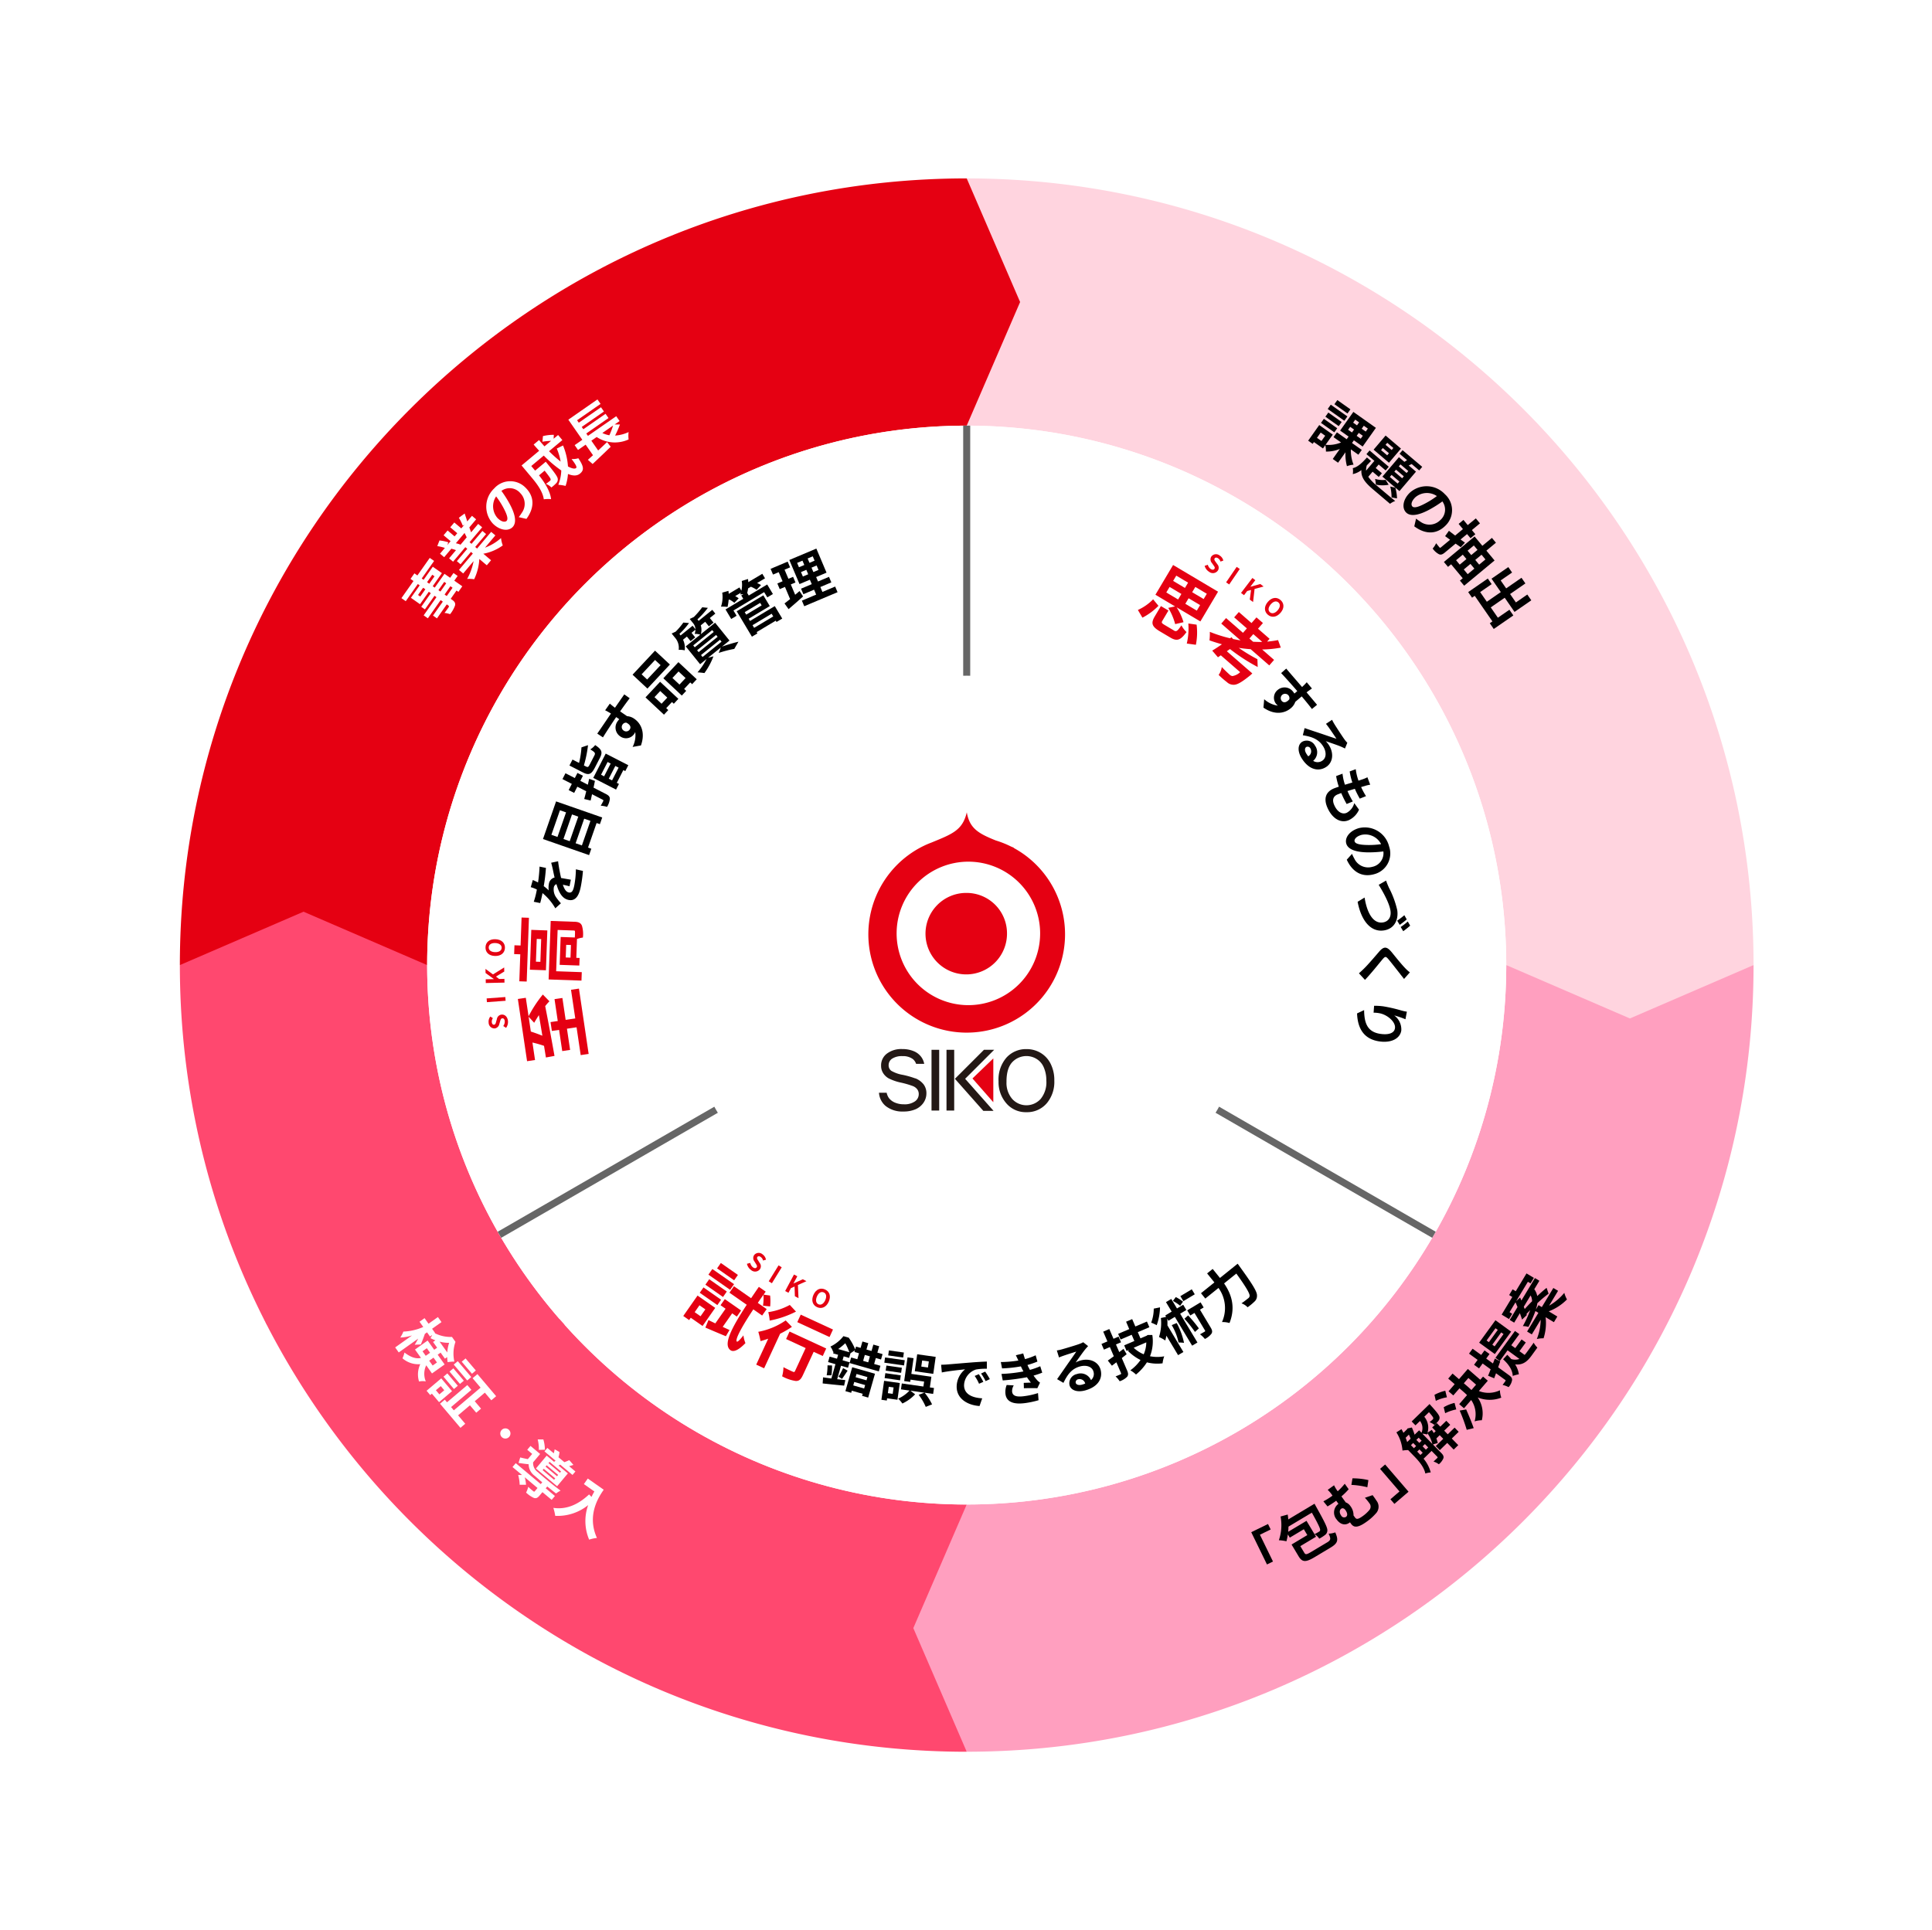 <svg xmlns="http://www.w3.org/2000/svg" xmlns:xlink="http://www.w3.org/1999/xlink" width="550.4" height="550" viewBox="0 0 550.4 550">
  <defs>
    <filter id="楕円形_41" x="21.237" y="20.837" width="508.326" height="508.326" filterUnits="userSpaceOnUse">
      <feOffset input="SourceAlpha"/>
      <feGaussianBlur stdDeviation="10" result="blur"/>
      <feFlood flood-opacity="0.051"/>
      <feComposite operator="in" in2="blur"/>
      <feComposite in="SourceGraphic"/>
    </filter>
    <clipPath id="clip-path">
      <rect id="長方形_1460" data-name="長方形 1460" width="291.412" height="152.111" fill="none"/>
    </clipPath>
    <filter id="パス_843" x="9.927" y="218.479" width="306.783" height="321.993" filterUnits="userSpaceOnUse">
      <feOffset input="SourceAlpha"/>
      <feGaussianBlur stdDeviation="13.77" result="blur-2"/>
      <feFlood flood-opacity="0.302"/>
      <feComposite operator="in" in2="blur-2"/>
      <feComposite in="SourceGraphic"/>
    </filter>
    <filter id="パス_844" x="218.879" y="233.69" width="321.994" height="306.782" filterUnits="userSpaceOnUse">
      <feOffset input="SourceAlpha"/>
      <feGaussianBlur stdDeviation="13.77" result="blur-3"/>
      <feFlood flood-opacity="0.302"/>
      <feComposite operator="in" in2="blur-3"/>
      <feComposite in="SourceGraphic"/>
    </filter>
    <filter id="パス_845" x="234.09" y="9.527" width="306.783" height="321.994" filterUnits="userSpaceOnUse">
      <feOffset input="SourceAlpha"/>
      <feGaussianBlur stdDeviation="13.77" result="blur-4"/>
      <feFlood flood-opacity="0.302"/>
      <feComposite operator="in" in2="blur-4"/>
      <feComposite in="SourceGraphic"/>
    </filter>
    <filter id="パス_846" x="9.927" y="9.527" width="321.994" height="306.783" filterUnits="userSpaceOnUse">
      <feOffset input="SourceAlpha"/>
      <feGaussianBlur stdDeviation="13.77" result="blur-5"/>
      <feFlood flood-opacity="0.302"/>
      <feComposite operator="in" in2="blur-5"/>
      <feComposite in="SourceGraphic"/>
    </filter>
    <clipPath id="clip-path-2">
      <rect id="長方形_1461" data-name="長方形 1461" width="183.333" height="152.111" fill="none"/>
    </clipPath>
    <filter id="パス_847" x="9.927" y="218.479" width="306.783" height="321.993" filterUnits="userSpaceOnUse">
      <feOffset input="SourceAlpha"/>
      <feGaussianBlur stdDeviation="13.77" result="blur-6"/>
      <feFlood flood-opacity="0.302"/>
      <feComposite operator="in" in2="blur-6"/>
      <feComposite in="SourceGraphic"/>
    </filter>
    <filter id="楕円形_42" x="76.688" y="76.288" width="397.423" height="397.424" filterUnits="userSpaceOnUse">
      <feOffset input="SourceAlpha"/>
      <feGaussianBlur stdDeviation="15" result="blur-7"/>
      <feFlood flood-opacity="0.302"/>
      <feComposite operator="in" in2="blur-7"/>
      <feComposite in="SourceGraphic"/>
    </filter>
    <filter id="楕円形_43" x="156.16" y="155.76" width="238.48" height="238.48" filterUnits="userSpaceOnUse">
      <feOffset input="SourceAlpha"/>
      <feGaussianBlur stdDeviation="12.26" result="blur-8"/>
      <feFlood flood-opacity="0.302"/>
      <feComposite operator="in" in2="blur-8"/>
      <feComposite in="SourceGraphic"/>
    </filter>
  </defs>
  <g id="diagram" transform="translate(0.5)">
    <g id="a" transform="translate(50.737 50.837)">
      <g transform="matrix(1, 0, 0, 1, -51.24, -50.84)" filter="url(#楕円形_41)">
        <circle id="楕円形_41-2" data-name="楕円形 41" cx="224.163" cy="224.163" r="224.163" transform="translate(51.24 50.84)" fill="#fff"/>
      </g>
      <path id="パス_838" data-name="パス 838" d="M181.564,469.5H93.5l.8,1.6h87.264Z" transform="translate(-69.483 -144.464)" fill="#ff486f"/>
    </g>
    <g id="d" transform="translate(-0.5 50.837)">
      <path id="パス_839" data-name="パス 839" d="M343.5,497.212A153.71,153.71,0,0,0,497.212,343.5H343.5Z" transform="translate(-68.1 -119.337)" fill="none"/>
      <path id="パス_840" data-name="パス 840" d="M497.212,305.212A153.71,153.71,0,0,0,343.5,151.5V305.212Z" transform="translate(-68.1 -81.049)" fill="none"/>
      <path id="パス_841" data-name="パス 841" d="M151.5,343.5A153.71,153.71,0,0,0,305.212,497.212V343.5Z" transform="translate(-29.812 -119.337)" fill="none"/>
      <path id="パス_842" data-name="パス 842" d="M151.5,305.212H305.212V151.5A153.71,153.71,0,0,0,151.5,305.212Z" transform="translate(-29.812 -81.049)" fill="none"/>
      <g id="グループ_538" data-name="グループ 538" transform="translate(21.616 325.837)" clip-path="url(#clip-path)">
        <g transform="matrix(1, 0, 0, 1, -21.62, -376.67)" filter="url(#パス_843)">
          <path id="パス_843-2" data-name="パス 843" d="M133.951,339.711h0l-17.613-7.606L98.726,324.5l-17.613,7.606L63.5,339.711c0,123.8,100.361,224.163,224.163,224.163V493.423A153.71,153.71,0,0,1,133.951,339.711Z" transform="translate(-12.26 -64.71)" fill="#ff486f"/>
        </g>
      </g>
      <g transform="matrix(1, 0, 0, 1, 0, -50.84)" filter="url(#パス_844)">
        <path id="パス_844-2" data-name="パス 844" d="M563.874,343.5H493.423A153.71,153.71,0,0,1,339.711,497.212h0l-7.606,17.613L324.5,532.438l7.606,17.613,7.606,17.613h0C463.513,567.663,563.874,467.3,563.874,343.5Z" transform="translate(-64.31 -68.5)" fill="#ff9fbf"/>
      </g>
      <g transform="matrix(1, 0, 0, 1, 0, -50.84)" filter="url(#パス_845)">
        <path id="パス_845-2" data-name="パス 845" d="M567.663,287.663h0C567.663,163.861,467.3,63.5,343.5,63.5v70.451A153.71,153.71,0,0,1,497.212,287.663h0l17.613,7.606,17.613,7.606,17.613-7.606,17.613-7.606Z" transform="translate(-68.1 -12.66)" fill="#ffd4df"/>
      </g>
      <g transform="matrix(1, 0, 0, 1, 0, -50.84)" filter="url(#パス_846)">
        <path id="パス_846-2" data-name="パス 846" d="M302.874,98.726l-7.606-17.613L287.663,63.5h0C163.861,63.5,63.5,163.861,63.5,287.663h70.451A153.71,153.71,0,0,1,287.663,133.951h0l7.606-17.613Z" transform="translate(-12.26 -12.66)" fill="#e50012"/>
      </g>
      <g id="グループ_539" data-name="グループ 539" transform="translate(0 173.726)" clip-path="url(#clip-path-2)">
        <g transform="matrix(1, 0, 0, 1, 0, -224.56)" filter="url(#パス_847)">
          <path id="パス_847-2" data-name="パス 847" d="M133.951,339.711h0l-17.613-7.606L98.726,324.5l-17.613,7.606L63.5,339.711c0,123.8,100.361,224.163,224.163,224.163V493.423A153.71,153.71,0,0,1,133.951,339.711Z" transform="translate(-12.26 -64.71)" fill="#ff486f"/>
        </g>
      </g>
      <g id="グループ_540" data-name="グループ 540" transform="translate(372.679 63.166)">
        <path id="パス_848" data-name="パス 848" d="M477.171,156.458a10.88,10.88,0,0,0,.769,4.347,7.3,7.3,0,0,0-1.881.432,12.594,12.594,0,0,1-.416-3.963l-2.114,2.978-1.513-1.073,2.017-2.85a10.055,10.055,0,0,1-3.963.745,8.035,8.035,0,0,0-.176-1.833l-.664.945-2.578-1.825-.36.512-1.281-.9,3.154-4.459,3.859,2.73-2.057,2.9a9.283,9.283,0,0,0,4.411-.664l-2.146-1.521.969-1.369,2.786,1.969.536-.761-2.41-1.705,3.771-5.324,6.421,4.547-3.771,5.324-2.5-1.769-.536.761,2.786,1.969-.969,1.369-2.154-1.529Zm-7.309-3.9-1.281-.9-1.065,1.505,1.281.9Zm-.376-4.82,3.8,2.69-.825,1.161-3.8-2.69Zm4.227,2.09-3.8-2.69.841-1.185,3.8,2.69Zm1.6-1.537-4.731-3.354.873-1.225,4.731,3.354Zm.9-2.073-3.723-2.642.833-1.177,3.723,2.642Zm.176,4.635,1.1.777.592-.833-1.1-.777-.592.841Zm1.433-2.025,1.1.777.6-.849-1.1-.777Zm2.754,3.739-1.153-.817-.592.841,1.153.817.592-.833Zm1.441-2.041-1.153-.817-.6.849,1.153.817Z" transform="translate(-465.01 -142.4)"/>
        <path id="パス_849" data-name="パス 849" d="M485.3,166.773a12.622,12.622,0,0,0,2.482,2.57c.833.7,4.163,3.531,5.2,4.331a5.237,5.237,0,0,0-1.481.8l-4.7-3.987c-2.3-1.945-3.611-3.467-3.458-5.628a5.9,5.9,0,0,1-2.45,1.153,5.536,5.536,0,0,0,0-1.705c1.4-.264,2.746-1.6,4.027-3.034l1.161.985c-.392.44-.793.857-1.2,1.265a4.421,4.421,0,0,0-.2,1.5l2.362-2.786-2.258-1.913.889-1.049,5.468,4.643-.889,1.049-1.985-1.689-.849,1,1.761,1.489-.889,1.049-1.761-1.489-1.225,1.441Zm5.9-4-4.379-3.723,3.418-4.027,4.379,3.723Zm-.088,6.269a9.339,9.339,0,0,1-3.651-.032,10.5,10.5,0,0,0-.216-1.633,7.458,7.458,0,0,0,3,.28Zm.08-8.983-1.745-1.481-.5.6,1.745,1.481Zm4.4,2.458c.248-.144.5-.328.769-.48l-2.146-1.825.857-1.017,5.6,4.747-.865,1.017-2.138-1.817-.849.408,2.074,1.761-4.707,5.54-4.86-4.123,4.707-5.54,1.561,1.329Zm-3.138-3.947-1.745-1.481-.488.576,1.745,1.481Zm1.713,9.559-2.226-1.889-.5.584,2.226,1.889Zm-1.153,1.753a12.071,12.071,0,0,1,.472,3.05l-1.553-.272a12.9,12.9,0,0,0-.368-3.106Zm2.418-3.242-2.226-1.889-.48.56,2.226,1.889Zm1.273-1.505-2.226-1.889-.48.56,2.226,1.889Z" transform="translate(-468.179 -144.917)"/>
        <path id="パス_850" data-name="パス 850" d="M502.005,184.485l.512-2.194a12.369,12.369,0,0,0,1.233.881,4.349,4.349,0,0,0,5.62-.416,3.955,3.955,0,0,0,.64-5.364,32.676,32.676,0,0,1-3.763,2.37c-2.978,1.593-5.356,2.009-6.581.769-1.249-1.265-.9-3.683,1.033-5.588a7.114,7.114,0,0,1,10.039.408,6.1,6.1,0,0,1,.1,8.991c-2.4,2.378-5.548,2.586-8.83.152Zm-.544-5.652c.472.48,1.633.216,3.627-.841a23.888,23.888,0,0,0,3.354-2.122,5.052,5.052,0,0,0-6.164.368c-1.153,1.137-1.257,2.146-.817,2.586Z" transform="translate(-471.775 -148.514)"/>
        <path id="パス_851" data-name="パス 851" d="M517.316,192.724l-1.473-1.025-3.018,2.506c-.7.584-1.161.753-1.713.52a5.124,5.124,0,0,1-1.8-1.625,6.513,6.513,0,0,0,.993-1.513c.376.5.785.993.921,1.153.144.176.256.184.424.04l2.626-2.178c-.512-.368-.969-.713-1.417-1.033l1.089-1.529c.5.4,1.113.865,1.769,1.361l2.218-1.841-1.225-1.481,1.369-1.137,1.225,1.481,2.306-1.913,1.177,1.417-2.306,1.913.985,1.185-1.369,1.137-.985-1.185-1.857,1.545,1.249.9-1.177,1.289Zm9.631,3.779-8.662,7.189-1.209-1.457.8-.665-3.306-3.979-.889.737-1.169-1.4,8.75-7.261,2.21,2.658,2.722-2.258,1.145,1.377-2.722,2.258,2.322,2.794Zm-10.968-.072,1.041,1.257,1.913-1.585-1.041-1.257-1.905,1.585Zm3.306,3.979,1.906-1.585-1.113-1.345-1.905,1.585Zm1.761-8.182-1.785,1.481,1.041,1.257,1.785-1.481Zm2.186,2.634-1.785,1.481,1.113,1.345,1.785-1.481Z" transform="translate(-473.844 -150.797)"/>
        <path id="パス_852" data-name="パス 852" d="M534.807,215.626l-5.572,3.851-1.129-1.633.753-.52-5.044-7.293-.761.528-1.1-1.593,5.588-3.859,1.1,1.593-3.282,2.266,1.905,2.754,3.979-2.754-2.642-3.819,4.78-3.306,1.073,1.553-3.25,2.25,1.569,2.266,4.363-3.018,1.113,1.609-4.363,3.018,1.657,2.394,3.25-2.25,1.137,1.649-4.779,3.306-2.794-4.043-3.979,2.754,2.034,2.938L533.695,214l1.129,1.633Z" transform="translate(-476.365 -154.253)"/>
      </g>
      <g id="グループ_541" data-name="グループ 541" transform="translate(356.459 312.027)">
        <path id="パス_853" data-name="パス 853" d="M449.53,542.45,450.29,544l-3.066,1.5,3.723,7.638-1.713.833-4.483-9.191,4.771-2.33Z" transform="translate(-444.75 -471.038)"/>
        <path id="パス_854" data-name="パス 854" d="M468.232,546.31c1.185-.7,1.217-1.049.528-2.554a5.782,5.782,0,0,0,1.889-.368c1,2.258.737,3.106-1.433,4.4l-4.4,2.634c-2.554,1.529-3.571,1.521-4.6-.2l-2.017-3.37,4.491-2.69-.993-1.665-4,2.394-.552-.921a15.133,15.133,0,0,1-.408,1.962,10.926,10.926,0,0,0-2.154-.3,13.291,13.291,0,0,0,.488-6.765l2.033-.56c.072.464.128.929.16,1.393l7.477-4.475s.272.488.392.721c2.482,4.427,3.346,6.148,3.266,6.925a1.612,1.612,0,0,1-.648,1.249,11.625,11.625,0,0,1-1.657,1.065,4.36,4.36,0,0,0-1.353-1.3,12.049,12.049,0,0,0,1.273-.689.536.536,0,0,0,.328-.48c.04-.432-.552-1.705-2.362-4.948l-6.653,3.979c-.016.5-.04.993-.088,1.473l5.22-3.122,2.714,4.531-4.475,2.682,1.137,1.9c.344.576.648.529,2.09-.336l4.315-2.578Z" transform="translate(-446.712 -469.598)"/>
        <path id="パス_855" data-name="パス 855" d="M474.513,529.862a18.9,18.9,0,0,0,2-2.13l1.121,1.561a19.846,19.846,0,0,1-2.065,2.041l1.225,1.705a2.734,2.734,0,0,1,1.321,1.041,4.273,4.273,0,0,1,.9,2.682c.128.184.264.36.376.52.4.56.752.745,2.282-.36a9.755,9.755,0,0,0,1.817-1.665,1.494,1.494,0,0,0,.024-1.993,12.923,12.923,0,0,0-1.265-1.537l2.2-.753c.488.672.729.977,1.073,1.537a2.781,2.781,0,0,1-.216,3.755,14.453,14.453,0,0,1-2.61,2.314c-3.026,2.178-3.851,1.313-4.507.4-.064-.088-.128-.184-.192-.272a1.458,1.458,0,0,1-.2.16c-.945.681-2.394.7-3.595-.961a3.046,3.046,0,0,1,.464-4.419l.048-.04c-.208-.288-.424-.584-.64-.881-.088.064-.184.128-.272.2-.56.4-1.281.881-2.194,1.425l-1.185-1.457a18.094,18.094,0,0,0,2.21-1.337c.128-.1.256-.184.392-.28-.032-.04-.056-.08-.072-.1a8.244,8.244,0,0,0-1.3-1.545l1.817-1.313a9.482,9.482,0,0,0,1.041,1.713Zm2.186,5.356c-.368-.5-.825-.633-1.193-.368-.52.376-.569,1.177-.016,1.945a.973.973,0,0,0,1.361.384c.6-.432.368-1.233-.152-1.961Zm6.549-8.526-.3,2.033a23.162,23.162,0,0,0-4.547-.672l.312-1.865a19.436,19.436,0,0,1,4.539.5Z" transform="translate(-449.871 -467.793)"/>
        <path id="パス_856" data-name="パス 856" d="M494.673,532.484l-1.129-1.313,2.586-2.226-5.54-6.445,1.449-1.241,6.669,7.758-4.035,3.466Z" transform="translate(-453.891 -466.813)"/>
        <path id="パス_857" data-name="パス 857" d="M514.141,507.666l-1.953,1.9,1.841,1.889-1.3,1.265-1.841-1.9-2.122,2.065-1.137-1.169,2.122-2.065-1.009-1.033-.953.929a6.887,6.887,0,0,1,.4,1.329,9.9,9.9,0,0,0-1.369.392l2.362,2.418c.528.536.768.969.616,1.505a4.457,4.457,0,0,1-1.3,1.713,5.248,5.248,0,0,0-1.521-.777c.48-.424.929-.865,1.065-.993s.152-.232,0-.384l-1.609-1.649-2.282,2.226a10.049,10.049,0,0,1,2.034,3.9,6.1,6.1,0,0,0-1.537.312c-.384-1.929-1.993-3.7-3.242-4.98l-1.657-1.7a11.254,11.254,0,0,0-1.609.136,11.16,11.16,0,0,0-1.737-5.18l1.449-.921c.2.344.384.7.552,1.049l1.041-1.017.12-.224,1.249-.28a18.071,18.071,0,0,1,.777,2.057l1.289-1.249.681.7a3.36,3.36,0,0,0-.432-3.362l-1.289,1.249-1.081-1.113,5.092-4.964s.264.3.4.456c1.721,1.881,2.386,2.77,2.442,3.306a1.413,1.413,0,0,1-.328,1.057,11.1,11.1,0,0,1-1.129,1.161,3.732,3.732,0,0,0-1.385-.8,11.425,11.425,0,0,0,.873-.761.468.468,0,0,0,.184-.424c-.024-.224-.344-.673-1.225-1.673l-1.329,1.3a4.871,4.871,0,0,1,.913,4.539l1.225-.793a10.232,10.232,0,0,1,.552.889l.56-.544-1.009-1.033,1.3-1.265,1.009,1.033,1.721-1.673,1.121,1.145-1.721,1.673,1.009,1.033,1.953-1.9,1.137,1.169Zm-15.091,1.689c.152.408.3.817.424,1.217l.985-.961c-.128-.368-.32-.761-.5-1.153l-.921.9Zm2.338,2.978.64-.625-.841-.865-.64.624Zm1.545-1.513.656-.632-.841-.857-.656.633Zm-.416,2.666c.232.24.48.5.729.769l.656-.632-.929-.953-.641.625.192.192Zm4.123-2.4a8.777,8.777,0,0,0-1.393-3.01c-.048.112-.08.24-.128.352a4.567,4.567,0,0,0-1.313-.24l2.826,2.906Zm-1.177,1.017-.929-.953-.657.64.929.953Z" transform="translate(-455.05 -462.521)"/>
        <path id="パス_858" data-name="パス 858" d="M513.5,495.338a11.3,11.3,0,0,0-3.163,1.009l-.384-1.713a12.409,12.409,0,0,1,3.082-1.169l.465,1.865Zm2.666,3.451A12.553,12.553,0,0,0,513,499.869l-.416-1.7a11.1,11.1,0,0,1,3.09-1.241l.488,1.857Zm6.445-5.244a7.521,7.521,0,0,0,5.988-.216,7.039,7.039,0,0,0,.392,2.1,9.046,9.046,0,0,1-6.725-.056,8.017,8.017,0,0,1,1.177,6.5,7.526,7.526,0,0,0-2.057.32,7.158,7.158,0,0,0-.977-6.092l-2.042,2.362L517,497.283l2.234-2.578c-.376-.368-.769-.729-1.169-1.073l-.993-.857-1.753,2.025-1.361-1.177,1.753-2.025-1.841-1.593,1.233-1.433,1.841,1.593,2.514-2.906,3.547,3.074.784-.9,1.361,1.177-2.554,2.954Zm-3.627,5.244c.761,1.713,1.545,3.627,2.146,5.332l-1.985.48a48.625,48.625,0,0,0-2.009-5.484Zm.344-6.589c.4.344.776.7,1.153,1.065l1.329-1.537-2.193-1.9-1.3,1.505,1.009.873Z" transform="translate(-457.752 -460.032)"/>
        <path id="パス_859" data-name="パス 859" d="M530.544,483.32l3.018,2.194c.713.52,1,.9.953,1.465a3.931,3.931,0,0,1-1,2,6.221,6.221,0,0,0-1.705-.624c.36-.472.681-.913.785-1.073s.112-.256-.064-.376l-2.586-1.881c-.192.512-.36.985-.528,1.433l-1.745-.737c.232-.5.464-1.129.745-1.817l-2.29-1.665-1.017,1.4-1.425-1.033,1.017-1.4-2.45-1.777,1.017-1.4,2.45,1.777.945-1.3,1.425,1.033-.945,1.3,1.921,1.393.536-1.393,1.537.8-.584,1.673Zm3.7-10.151-4.643,6.381-4.467-3.25,4.643-6.389,4.467,3.25Zm-4.451-.977-2.538,3.5.649.472,2.538-3.5Zm1.633,1.185-2.538,3.5.656.48,2.538-3.5-.664-.48Zm6.669,6.429c.24-.28.464-.552.7-.881.32-.44,1.489-2.049,1.881-2.61a5.543,5.543,0,0,0,1.049,1.393l-1.633,2.258c-1.233,1.7-2.5,2.778-4.7,2.522a7.036,7.036,0,0,1,1.057,2.826,10.646,10.646,0,0,0-1.745.472c-.072-1.7-1.129-3.274-2.746-4.747l1.185-1.273a14.1,14.1,0,0,1,1.129,1.2,3.6,3.6,0,0,0,2.338-.024l-3.378-2.458-2.21,3.042-1.241-.9,5.564-7.654,1.241.9-2.3,3.162,1.137.825,1.8-2.474,1.2.873-1.8,2.474,1.489,1.081Z" transform="translate(-460.205 -456.572)"/>
        <path id="パス_860" data-name="パス 860" d="M547.4,462.433a15.951,15.951,0,0,0,4.307-3.643,8.351,8.351,0,0,0,.76,1.873,14.575,14.575,0,0,1-5.188,3.395l2.442,1.473-.977,1.617-2.362-1.425a14.174,14.174,0,0,1-.584,6.02,7.14,7.14,0,0,0-1.922.208,15.342,15.342,0,0,0,1.1-5.508l-2.522,4.179-1.345-.809,3.218-5.332-.849-.512a35.863,35.863,0,0,1-2,4.531,4.871,4.871,0,0,0-1.585-.224,31.723,31.723,0,0,0,2.105-4.579c-.36.384-.737.753-1.065,1.113l.1.3-1.361,1.3c-.16-.544-.384-1.169-.617-1.833l-1.625,2.7-1.273-.769,2.218-3.675c-.2-.472-.384-.945-.568-1.353l-1.7,2.81.753.456-.9,1.505-2.1-1.265,3.034-5.028-.9-.544.985-1.633.9.544,3.058-5.076,2.1,1.265-.953,1.577-.753-.456L538,461.144l1.121-1.025c.112.272.24.56.36.857l3.859-6.4,1.273.768-1.457,2.41a4.746,4.746,0,0,1,.84,1.945c.985-.921,1.913-1.745,2.666-2.338l.569,1.665a34.443,34.443,0,0,0-3.2,2.706,10.5,10.5,0,0,1-.432,1.833l.769-1.273.929.56,3.291-5.452,1.345.809-2.538,4.211Zm-6.973.961c.633-.7,1.353-1.465,2.1-2.21a3.367,3.367,0,0,0-.424-1.657l-1.937,3.21.256.656Z" transform="translate(-462.518 -453.25)"/>
      </g>
      <g id="グループ_542" data-name="グループ 542" transform="translate(112.586 324.468)">
        <path id="パス_861" data-name="パス 861" d="M148.968,482.536a5.606,5.606,0,0,0-.12,4.587,4.573,4.573,0,0,0-1.921.032,6.785,6.785,0,0,1,.352-4.948,6.845,6.845,0,0,1-5.076-1.673,7.807,7.807,0,0,0,.568-1.641c2.042,1.553,3.515,1.825,4.7,1.529l-1.7-2.386,3.6-2.562,1.873,2.634.833-.592-1.161-1.633.664-.472a10.588,10.588,0,0,1-1.4-.617,7.326,7.326,0,0,0,.488-.913l-.624.448-.841-1.193-.624.448c-.208.673-.953,2.586-1.145,3.01l-1.753.072c.28-.408.648-1.073,1.009-1.737l-5.548,3.939-1.017-1.433,4.8-3.41a12.571,12.571,0,0,1-3.346.592,9.16,9.16,0,0,0,.881-1.689,15.9,15.9,0,0,0,5.668-1.313l-1.065-1.505,1.433-1.017,1.129,1.593,2.674-1.9,1.017,1.433-2.674,1.905.841,1.185-.088.064a9.957,9.957,0,0,0,4.908,1.073l1,1.409a10.094,10.094,0,0,0-.312,5.62,11.054,11.054,0,0,0-1.921.168,13.861,13.861,0,0,1-.136-1.457l-.64.456-1.225-1.721-.833.592,1.977,2.778-3.6,2.562-1.641-2.314Zm-.144-2.722c.152-.088.312-.2.456-.3l.785-.552-.921-1.3-1.225.873.9,1.281Zm2.226.536-.825.584a3.734,3.734,0,0,1-.416.272l.993,1.393,1.225-.873-.985-1.385Zm3.923-1.473a11.082,11.082,0,0,1,.52-2.746,10.349,10.349,0,0,1-2.722-.344Z" transform="translate(-140.13 -468.79)" fill="#fff"/>
        <path id="パス_862" data-name="パス 862" d="M154.855,495.967l-2.049-2.418-.472.4-1.033-1.225,4.171-3.531,3.082,3.643-3.691,3.13Zm.488-4.571-1.393,1.177.993,1.177,1.393-1.177-.993-1.169Zm6.957,10.736-1.353,1.153-5.82-6.869,1.361-1.153.632.744,5.788-4.907,1.153,1.361-5.788,4.908.785.929,7.622-6.461-2.274-2.69,1.377-1.169,5.332,6.293-1.377,1.169-1.841-2.178-2.882,2.442,1.793,2.114-1.369,1.161-1.793-2.113-3.37,2.858,2.041,2.41Zm-5.084-14.354,2.978,3.523-1.1.929-2.978-3.523Zm3.595,3-2.978-3.523,1.089-.921,2.986,3.522-1.089.921Zm-.632-6.493,3.843,4.531-1.145.977-3.843-4.531,1.153-.977Zm4.051,3.595-2.922-3.443,1.1-.929,2.922,3.443Z" transform="translate(-142.357 -471.726)" fill="#fff"/>
        <path id="パス_863" data-name="パス 863" d="M178.459,511.159a1.449,1.449,0,1,1,.008,0Z" transform="translate(-147.077 -476.542)" fill="#fff"/>
        <path id="パス_864" data-name="パス 864" d="M191.335,526.262l2.626,2.2-.929,1.1-2.626-2.2-.825.977c-.544.649-.969.881-1.625.664a8.092,8.092,0,0,1-2.21-1.521,6.6,6.6,0,0,0,.608-1.641,18.821,18.821,0,0,0,1.441,1.249c.2.168.3.168.416.032l.793-.945-3.643-3.058a10.662,10.662,0,0,1,.368,2.146h-1.809a11.736,11.736,0,0,0-.432-2.794h1.1l-2.714-2.266.929-1.1,7.117,5.964.432-.512c-.825-.688-1.569-1.337-2.13-1.825a4.128,4.128,0,0,1-1.745-3.323c-.929-.088-1.849-.216-2.882-.376l.48-1.561c.64.16,1.4.344,2.17.48l1.241-1.481-1.409-1.185.929-1.1,2.738,2.3-1.993,2.378a3.141,3.141,0,0,0,1.361,2.81c1.433,1.3,4.667,3.955,6.461,5.252a8.27,8.27,0,0,0-1.289.817c-.673-.52-1.577-1.241-2.506-1.993l-.432.512Zm2.394-7.541c.128-.1.28-.208.416-.32l-3.162-2.65.825-.985,1.825,1.529a6.665,6.665,0,0,0,.248-1.145l1.377.777a6.817,6.817,0,0,1-.288,1.489l1.681,1.409a13.8,13.8,0,0,0,1.393-.584l1.185,1.353c-.44.152-.865.28-1.233.368l1.8,1.513-.825.985-3.5-2.93-.488.256,2.666,2.234-3.066,3.659-6.036-5.06,3.066-3.659,2.114,1.769Zm-4.347-3.41a11.139,11.139,0,0,0-.328-2.97h1.609a10.39,10.39,0,0,1,.44,2.938l-1.721.04Zm4.667,8.134-3.274-2.746-.328.392,3.274,2.746Zm.833-.993-3.274-2.746-.32.376,3.274,2.746Zm.825-.985-3.274-2.746-.312.368,3.274,2.746Z" transform="translate(-148.456 -477.475)" fill="#fff"/>
        <path id="パス_865" data-name="パス 865" d="M210.756,529.456c-1.745,2.474-4.747,7.509-1.929,13.738a9.838,9.838,0,0,0-2.218.48,13.523,13.523,0,0,1-.28-9.847,13.829,13.829,0,0,1-9.383,3.066,14.286,14.286,0,0,0-.536-2.274c3.691.544,7.029-.889,10.175-3.827l.7.7c.256-.56.536-1.073.809-1.545l-2.986-2.1,1.113-1.585,4.531,3.186Z" transform="translate(-151.353 -480.253)" fill="#fff"/>
      </g>
      <g id="グループ_543" data-name="グループ 543" transform="translate(114.363 62.982)">
        <path id="パス_866" data-name="パス 866" d="M158.37,203.7l-.961,1.361,2.282,1.6-1.113,1.585-.536-.376-1.657,2.362.408.288c.777.544.961.945.825,1.617a8.406,8.406,0,0,1-1.409,2.474,5.971,5.971,0,0,0-1.593-.352c.472-.608,1.009-1.385,1.161-1.593.16-.256.136-.392-.1-.56l-.408-.288-2.8,3.987-1.129-.793,2.8-3.979-.616-.432-3.651,5.188-1.193-.841,3.651-5.188-.56-.392-2.73,3.875-1.049-.737,2.73-3.875-.576-.408-2.5,3.547-2.594-1.825,2.5-3.547-.536-.376-3.434,4.884-1.233-.865,3.435-4.884-.849-.6,1.113-1.585.849.6,3.523-5,1.233.865-3.523,5,.536.376,2.618-3.723,2.594,1.825-2.618,3.723.576.408,2.778-3.939,1.609,1.137.961-1.361,1.193.841Zm-9.207,3.819-.632-.44-1.449,2.057.632.44Zm.488-2.025.632.44,1.489-2.122-.632-.44Zm3.8,2.674,1.657-2.362-.56-.4-1.657,2.362.56.392Zm2.85-1.521-1.657,2.362.616.432,1.657-2.362Z" transform="translate(-142.35 -153.417)" fill="#fff"/>
        <path id="パス_867" data-name="パス 867" d="M168.662,192.521a14.323,14.323,0,0,0,4.6-2.754,8.9,8.9,0,0,0,.5,2.1,13.678,13.678,0,0,1-5.54,2.37l2.2,1.857-1.209,1.433-2.13-1.793a15.16,15.16,0,0,1-1.473,5.772,8.7,8.7,0,0,0-1.993-.088,16.994,16.994,0,0,0,1.833-5.076l-2.962,3.515-1.2-1.009,3.947-4.675-.536-.456-2.97,3.523-1.049-.889,2.97-3.523-.552-.464-3.491,4.139-1.137-.961,1.961-2.322a7.421,7.421,0,0,0-1.3-.392l.1-.168-2.162,2.562-1.185-1,1.385-1.641a13.546,13.546,0,0,0-2.162-.52l.624-1.609a12.077,12.077,0,0,1,2.514.528l-.288.785.937-1.113-1.993-1.681,1.145-1.361,1.993,1.681.761-.9L158.8,186.7l1.153-1.369,1.993,1.681.921-1.089-.5.328a12.972,12.972,0,0,0-1.121-2.266l1.657-1.217c.272.817.544,1.609.737,2.258l1.345-1.593,1.185,1-1.937,2.306c.192.5.352.969.5,1.4l2.025-2.4,1.137.961-3.587,4.251.552.464,3.1-3.675,1.049.889-3.1,3.675.536.456L170.455,188l1.2,1.009-2.994,3.547Zm-8.27-1.273a9.129,9.129,0,0,1,1.3.376l-.136.24,1.929-2.29c-.168-.392-.4-.841-.616-1.257l-2.466,2.93Z" transform="translate(-144.893 -150.266)" fill="#fff"/>
        <path id="パス_868" data-name="パス 868" d="M183.979,182.015l-2.194-.5a12.182,12.182,0,0,0,.873-1.233,4.351,4.351,0,0,0-.44-5.62,3.953,3.953,0,0,0-5.364-.624,31.885,31.885,0,0,1,2.378,3.755c1.6,2.97,2.025,5.348.785,6.581-1.257,1.257-3.683.9-5.588-1.009a7.112,7.112,0,0,1,.376-10.039,6.1,6.1,0,0,1,8.991-.136c2.386,2.394,2.6,5.54.184,8.83Zm-5.652.56c.48-.472.208-1.633-.849-3.627a24.644,24.644,0,0,0-2.13-3.346,5.048,5.048,0,0,0,.392,6.164c1.137,1.145,2.146,1.249,2.594.809Z" transform="translate(-148.369 -147.974)" fill="#fff"/>
        <path id="パス_869" data-name="パス 869" d="M196.909,157.8a18.586,18.586,0,0,1,1.409,5.98c1.1.584,1.921.777,2.314.448.3-.248-.072-.985-1.289-2.57a5.265,5.265,0,0,0,1.929-.216c1.665,2.466,1.625,3.419.48,4.371-.857.721-2.049.664-3.434.112a13.509,13.509,0,0,1-.681,3.4,12.226,12.226,0,0,0-2.066-.32,12.147,12.147,0,0,0,.841-4.083,33.736,33.736,0,0,1-4.988-4.243l-3.563,2.978,1.1,1.313,3.034-2.538s.3.392.448.56c2.122,2.61,2.962,3.771,2.97,4.363a1.505,1.505,0,0,1-.44,1.2,11.973,11.973,0,0,1-1.385,1.217,4.35,4.35,0,0,0-1.545-1.025c.472-.336.9-.672,1.1-.833a.519.519,0,0,0,.248-.456c-.024-.272-.464-.9-1.721-2.482l-1.6,1.337c1.449,1.833,3.194,4.443,3.434,6.789a8.544,8.544,0,0,0-2.074.04c-.3-2.258-2-4.467-3.33-6.06L185.1,163.5l5.012-4.187c-.528-.584-1.057-1.161-1.569-1.777l1.537-1.281c.5.624,1.017,1.217,1.545,1.8l1.881-1.569a18.382,18.382,0,0,0-2.466.248l.152-1.609a13.077,13.077,0,0,1,3.1-.36l-.064,1.121,1.281-1.065,1.209,1.449-3.795,3.17a37.293,37.293,0,0,0,3.306,2.954,16.168,16.168,0,0,0-1.1-3.715l1.761-.865Z" transform="translate(-150.875 -144.681)" fill="#fff"/>
        <path id="パス_870" data-name="パス 870" d="M216.447,149.3a27.484,27.484,0,0,1-1.385,3.17,10.735,10.735,0,0,0,3.851-1,8.36,8.36,0,0,0,0,2.1,9.415,9.415,0,0,1-9.1-.689l-1.513,1.049,1.937,2.786c.825-.769,1.7-1.593,2.546-2.394l1.025,1.337c-1.785,1.729-3.723,3.571-5.148,4.908l-1.353-1.185c.432-.384.921-.833,1.465-1.313l-2.1-3.01-2.17,1.513-.961-1.377,2.186-1.521-3.987-5.732,8.294-5.772.889,1.273L204.23,148.1l.488.7,6.325-4.4.841,1.209-6.325,4.4.456.656,6.325-4.4.841,1.209-6.325,4.4.472.68,8.054-5.6.961,1.377-1.409.977h1.505Zm-5.012,2.442a7.432,7.432,0,0,0,1.993.64,20.948,20.948,0,0,0,1.057-2.77l-3.05,2.122Z" transform="translate(-154.193 -142.17)" fill="#fff"/>
      </g>
    </g>
    <g id="q" transform="translate(121.188 121.288)">
      <g transform="matrix(1, 0, 0, 1, -121.69, -121.29)" filter="url(#楕円形_42)">
        <circle id="楕円形_42-2" data-name="楕円形 42" cx="153.712" cy="153.712" r="153.712" transform="translate(121.69 121.29)" fill="#fff"/>
      </g>
      <g id="グループ_544" data-name="グループ 544" transform="translate(202.475 39.709)">
        <path id="パス_871" data-name="パス 871" d="M404.41,213.917a14.36,14.36,0,0,0,4.347-3.034l1.521,1.849a17.721,17.721,0,0,1-4.571,3.378l-1.289-2.194Zm10.215,5.828c.737.432,1.033.256,2.194-1.457a7.145,7.145,0,0,0,1.449,1.921c-1.737,2.4-2.746,2.674-4.611,1.569l-2.97-1.761c-2.362-1.4-2.578-2.378-1.457-4.275l1.745-2.938,2.146,1.273-1.729,2.914c-.32.536-.2.7.7,1.233l2.538,1.505Zm.384-6.837-5.6-3.33,5.036-8.478,12.809,7.606-5.036,8.478-6.765-4.019a16.382,16.382,0,0,1,1.961,4.235l-2.378.544a17.241,17.241,0,0,0-1.969-4.627l1.945-.416Zm-2.5-3.979,3.362,2,.937-1.577-3.362-2Zm1.953-3.29,3.362,2,.889-1.505-3.362-2-.9,1.505Zm7.678,6.885-3.274-1.945-.937,1.577,3.274,1.945Zm-.993,5.58a18.055,18.055,0,0,1-.208,5.732l-2.594-.352a18.639,18.639,0,0,0,.44-5.716Zm2.906-8.806-3.274-1.945-.9,1.505,3.274,1.945Z" transform="translate(-404.41 -201.1)" fill="#e50012"/>
        <path id="パス_872" data-name="パス 872" d="M441.595,228.424c-1.129-.072-2.258-.2-3.37-.376a46.091,46.091,0,0,0,5.324,3.234l.08,2.226a52.876,52.876,0,0,1-7.9-5.124l-.889.632,7.253,6.317a8.788,8.788,0,0,1-.777.7c-2.226,1.793-3.531,2.53-4.475,2.538a2.747,2.747,0,0,1-1.985-.761,25.705,25.705,0,0,1-2.354-2.049,5.192,5.192,0,0,0,.9-2.25c.825.889,1.785,1.777,2.194,2.138a1.5,1.5,0,0,0,.825.44,4.184,4.184,0,0,0,2.21-1.113l-5.508-4.8-.816.56-1.633-1.9c.793-.464,1.769-1.113,2.77-1.809-1.2-.328-2.394-.7-3.555-1.113a15.113,15.113,0,0,0,.1-2.426,39.668,39.668,0,0,0,5.772,1.833l.392-.3.448.5c.721.16,1.433.288,2.138.4l-5.492-4.788,1.369-1.569,4.82,4.2,1.1-1.257-3.611-3.146,1.329-1.521,3.611,3.146,1.409-1.617,1.849,1.609-1.409,1.617,3.3,2.874-.7.8a27.529,27.529,0,0,0,3.114-.432l.785,2.146a30.6,30.6,0,0,1-5.316.528l3.4,2.97-1.369,1.569-5.324-4.635Zm.737-2.114c.873.04,1.729.072,2.586.04l-2.546-2.218-1.1,1.257,1.049.913Z" transform="translate(-409.491 -204.438)" fill="#e50012"/>
        <path id="パス_873" data-name="パス 873" d="M461.773,244.439c-.1.08-.232.192-.392.3,1.041,1.241,2.466,2.906,2.986,3.555l-1.457,1.2c-.576-.769-1.505-1.929-2.906-3.6-.624.52-1.289,1.1-1.833,1.553a4.085,4.085,0,0,1-1.313,1.849c-1.6,1.337-4.419,2.106-7.758-.2l.208-2.4a7.242,7.242,0,0,0,3.907,1.833,3.414,3.414,0,0,1-.52-.5,2.826,2.826,0,0,1,.5-4,3.016,3.016,0,0,1,4.347.536,4.49,4.49,0,0,1,.376.52c.272-.224.552-.464.817-.7-1.577-1.833-3.25-3.691-4.6-5.132l1.457-1.281c1.169,1.4,3.082,3.595,4.507,5.252.152-.144.272-.248.36-.344a12.189,12.189,0,0,0,.969-1.017l1.489,1.785c-.216.136-.921.64-1.129.793Zm-7.469,2.746c.432.512,1.2.64,2.146-.432a1.24,1.24,0,1,0-2.146.424Z" transform="translate(-413.322 -208.453)"/>
        <path id="パス_874" data-name="パス 874" d="M471.835,257.471c.448.721,2.306,3.595,2.858,4.331a6.63,6.63,0,0,0,.793.937l-.664,1.633c-.4-.184-.793-.392-1.217-.56-.969-.416-3.058-1.1-4.267-1.529a6.408,6.408,0,0,1,.953,1.2c1.433,2.314,1.089,4.964-.9,6.2-2.146,1.337-4.86.761-6.909-2.53-1.177-1.889-1.193-3.859.168-4.707a2.685,2.685,0,0,1,3.635,1.113,3.2,3.2,0,0,1-.528,4.339,2.329,2.329,0,0,0,2.554-.016c1.225-.761,1.3-2.5.3-4.107-1.3-2.082-3.242-2.754-5.8-3.178l.512-2.034c1.377.48,3.787,1.265,4.948,1.657,1.1.376,3.122,1.081,4.115,1.377-.44-.688-1.689-2.514-2.178-3.2-.256-.352-.568-.761-.8-1.049l1.737-1.153a11.053,11.053,0,0,0,.7,1.281Zm-8.014,8.374a7.83,7.83,0,0,0,.528.761,1.638,1.638,0,0,0,.632-2.226.881.881,0,0,0-1.177-.44c-.5.312-.5,1.081.008,1.9Z" transform="translate(-415.818 -212.086)"/>
        <path id="パス_875" data-name="パス 875" d="M482.526,278.537c-.264.064-.689.184-1.2.336a21.887,21.887,0,0,0,1.393,2.586l-1.769.712a26.455,26.455,0,0,1-1.409-2.794c-.68.2-1.409.416-2.105.632.016.032.032.072.048.1a26.359,26.359,0,0,0,1.481,2.866l-1.761.729c-.44-.785-.873-1.609-1.281-2.538-.088-.192-.176-.392-.256-.584-.448.168-.833.3-1.1.416-1.217.536-1.529,1.569-.9,3,.9,2.05,2.338,2.746,3.539,2.218a4.381,4.381,0,0,0,2.17-2.77l1.353,1.873a5.954,5.954,0,0,1-2.89,2.978c-2.21.977-4.675-.312-6.1-3.523-1.017-2.3-.737-4.363,1.705-5.452.352-.152.9-.344,1.529-.552a17.765,17.765,0,0,1-.761-3.026l1.817-.681a14.969,14.969,0,0,0,.688,3.146c.7-.2,1.425-.424,2.114-.64a18.448,18.448,0,0,1-.761-3.146l1.729-.641a15.222,15.222,0,0,0,.777,3.266c.472-.16.889-.288,1.241-.408a9.211,9.211,0,0,0,1.3-.56l.8,2.114c-.584.1-1.009.216-1.417.328Z" transform="translate(-417.727 -215.596)"/>
        <path id="パス_876" data-name="パス 876" d="M478.683,303.7l1.505-1.673a10.928,10.928,0,0,0,.657,1.361,4.34,4.34,0,0,0,5.124,2.338,3.955,3.955,0,0,0,3.146-4.387,33.545,33.545,0,0,1-4.435.264c-3.37-.04-5.66-.825-6.133-2.506-.488-1.705.993-3.659,3.595-4.4a7.118,7.118,0,0,1,8.6,5.2,6.1,6.1,0,0,1-4.243,7.926c-3.25.921-6.108-.416-7.806-4.123Zm2.25-5.212c.184.648,1.321.969,3.579,1.017a23.937,23.937,0,0,0,3.955-.24,5.031,5.031,0,0,0-5.572-2.642c-1.553.44-2.138,1.273-1.969,1.873Z" transform="translate(-419.176 -219.717)"/>
        <path id="パス_877" data-name="パス 877" d="M491.464,315.335a26.229,26.229,0,0,1,2.442,6.565c.392,2.858-.945,5.34-3.883,5.74-3.587.5-6.357-2.618-7.413-8.166l1.985-1.209c.672,4.275,2.386,7.477,5.164,7.1,1.489-.208,2.482-1.377,2.218-3.3-.32-2.346-2.41-5.876-3.362-7.429l2.1-1.209c.192.568.5,1.337.761,1.9Zm3.138,10.712-.729-1.193a22.342,22.342,0,0,0,2.049-1.561l.68,1.2C496.068,324.974,495.147,325.663,494.6,326.047Zm.993,1.8-.712-1.193a16.618,16.618,0,0,0,2.017-1.569l.68,1.185a23.807,23.807,0,0,1-1.977,1.585Z" transform="translate(-420.005 -223.501)"/>
        <path id="パス_878" data-name="パス 878" d="M494.841,344.818c-.833-1.041-2.458-3.162-3.371-4.235-.737-.849-.913-.833-1.665.032-1.009,1.2-3.418,4.235-5.012,5.868l-1.713-1.873c.5-.448,1.009-.913,1.489-1.393,1.009-.977,3.018-3.322,4.267-4.779,1.369-1.6,2.218-1.465,3.555.136,1.025,1.265,2.794,3.466,3.835,4.539a11.122,11.122,0,0,0,1.361,1.233l-1.657,1.873c-.384-.5-.8-1.025-1.1-1.393Z" transform="translate(-420.098 -228.261)"/>
        <path id="パス_879" data-name="パス 879" d="M492.994,360.736a4.952,4.952,0,0,1,2.017,4.291c-.312,2.2-2.706,3.611-6.189,3.122-4.483-.632-6.237-3.675-6.413-7.982l2.009-.945c.048,3.595.849,6.245,4.683,6.781,2.442.344,3.923-.288,4.107-1.617.264-1.873-2.314-3.9-4.4-4.267a8.523,8.523,0,0,0-1.689-.16l.144-1.969a18.862,18.862,0,0,1,2.674.168,42.946,42.946,0,0,1,5.012,1.153,12.55,12.55,0,0,0,1.649.36l-.4,2.162A25.584,25.584,0,0,0,492.994,360.736Z" transform="translate(-419.965 -232.387)"/>
      </g>
      <g id="グループ_545" data-name="グループ 545" transform="translate(221.505 36.648)">
        <path id="パス_880" data-name="パス 880" d="M428.18,200.578l.9-.3a2.091,2.091,0,0,0,.841,1.209c.472.288.849.24,1.049-.072.208-.336,0-.608-.3-1.033l-.448-.632a1.54,1.54,0,0,1-.168-1.785,1.658,1.658,0,0,1,2.378-.344,2.364,2.364,0,0,1,1.065,1.457l-.809.288a1.744,1.744,0,0,0-.729-.969c-.4-.248-.761-.224-.945.08-.2.328.048.64.336,1.033l.44.616a1.469,1.469,0,0,1,.152,1.793,1.729,1.729,0,0,1-2.514.344,2.85,2.85,0,0,1-1.249-1.681Z" transform="translate(-428.18 -197.277)" fill="#e50012"/>
        <path id="パス_881" data-name="パス 881" d="M438.82,201.77l.881.6-3.01,4.411-.881-.6Z" transform="translate(-429.702 -198.173)" fill="#e50012"/>
        <path id="パス_882" data-name="パス 882" d="M444.336,205.7l.849.648-1.4,1.849.016.016,2.81-.777.937.713-2.57.689-.432,3.739-.929-.7.352-2.746-1.1.3-.9,1.193-.849-.648,3.234-4.251Z" transform="translate(-430.759 -198.957)" fill="#e50012"/>
        <path id="パス_883" data-name="パス 883" d="M450.463,213.941c1.137-1.313,2.53-1.449,3.6-.528s1.145,2.33.016,3.635-2.554,1.481-3.627.56-1.121-2.362.008-3.667Zm2.794,2.4c.745-.865.809-1.713.208-2.234s-1.433-.328-2.178.544-.833,1.745-.232,2.258S452.513,217.207,453.257,216.343Z" transform="translate(-432.458 -200.376)" fill="#e50012"/>
      </g>
      <g id="グループ_546" data-name="グループ 546" transform="translate(24.786 35.033)">
        <path id="パス_884" data-name="パス 884" d="M191.77,371.516c-.144-.969-.336-2.1-.536-3.33a30.769,30.769,0,0,0-3.3-.945l.737,4.98-2.266.336-2.626-17.725,2.266-.336.785,5.268a34.828,34.828,0,0,1,4.067-6.2l1.881,1.929a13.161,13.161,0,0,0-1.209,1.377c1.009,5.108,2.009,10.584,2.65,14.186l-2.458.448Zm-4.3-7.405c1.129.36,2.266.777,3.29,1.193-.3-1.873-.64-3.883-.993-5.868-.48.745-.937,1.489-1.337,2.178l-1.577-1.721.624,4.219Zm11.448-11.9,2.266-.336,2.762,18.614-2.266.336-1.177-7.926-2.738.408.9,6.036-2.242.336-.9-6.036-2.058.3-.376-2.53,2.058-.3-.921-6.237,2.242-.328.929,6.237,2.738-.408-1.209-8.15Z" transform="translate(-182.723 -226.491)" fill="#e50012"/>
        <path id="パス_885" data-name="パス 885" d="M184.574,326.58l2.1.072-.64,18.173-2.1-.072.272-7.694L182.46,337l.088-2.514,1.745.064Zm2.77,3.515,4.571.16-.4,11.352-4.571-.16Zm1.553,2.578-.232,6.485,1.265.048.232-6.485Zm10.728-4.892c1.145.04,1.8.3,2.146,1.121a8.337,8.337,0,0,1,.272,3.387,7.256,7.256,0,0,0-1.681.416l-.192,5.364.937.032-.08,2.162-5.6-.2.28-7.942,4.035.144c.048-.7.064-1.353.056-1.577-.008-.312-.072-.4-.32-.408l-4.635-.16-.416,11.769,7.3.256-.088,2.41-9.359-.328.592-16.676,6.741.24Zm-2.338,6.581-.128,3.6,1.353.048.128-3.6Z" transform="translate(-182.46 -221.448)" fill="#e50012"/>
        <path id="パス_886" data-name="パス 886" d="M190.444,312.6a41.193,41.193,0,0,0,.432-4.531l1.817.376a48.917,48.917,0,0,1-.624,5.2,10.983,10.983,0,0,1,1.425,1.217,5.457,5.457,0,0,1,.04-1.833,2.163,2.163,0,0,1,1.625-1.849c-.216-.889-.352-1.6-.5-2.306-.144-.664-.288-1.265-.472-1.905l1.977-.424c.04.528.192,1.425.288,2,.144.761.312,1.729.56,2.77.881.16,2.049.36,2.778.488l-.376,1.881c-.464-.144-1.209-.3-1.9-.456.44,1.313.929,2.065,1.713,2.218.865.168,1.249-.52,1.553-2.057a26.371,26.371,0,0,0,.448-4.547l2.009.464a39.439,39.439,0,0,1-.616,4.5c-.488,2.466-1.449,4.171-3.475,3.763-2.009-.4-2.89-2.53-3.459-4.507a1.234,1.234,0,0,0-.753.993,3.925,3.925,0,0,0,.592,2.666,17.079,17.079,0,0,0,1.433,1.8l-1.593,1.433a15.591,15.591,0,0,0-3.643-4.331c-.016.08-.032.144-.04.2-.128.64-.384,1.785-.624,2.634l-1.833-.368a21.461,21.461,0,0,0,.737-2.73l.152-.753a8.951,8.951,0,0,0-1.745-.672l.584-2.041a15.726,15.726,0,0,1,1.489.7Z" transform="translate(-183.639 -217.451)"/>
        <path id="パス_887" data-name="パス 887" d="M196.459,285.25l13.138,4.579-.665,1.905-.937-.328-2.442,7,.937.328-.632,1.817L192.72,295.97l3.731-10.72Zm-1.345,9.519,1.737.608,2.442-7-1.737-.608Zm3.434,1.193,1.785.624,2.442-7-1.785-.624-2.434,7Zm7.7-5.164-1.785-.624-2.442,7,1.785.624,2.434-7Z" transform="translate(-184.506 -213.206)"/>
        <path id="パス_888" data-name="パス 888" d="M208.9,275.407c-.128.632-.256,1.273-.392,1.921l3.459,1.777c.841.432,1.169.777,1.185,1.4a5.426,5.426,0,0,1-.8,2.306,6.663,6.663,0,0,0-1.793-.328c.312-.544.608-1.113.7-1.3.088-.208.064-.3-.128-.408l-3.05-1.569-.4,1.793-1.833-.432c.176-.624.376-1.393.576-2.21l-2.538-1.3-.9,1.769-1.569-.8.9-1.769-2.666-1.369.857-1.665,2.666,1.369.745-1.457,1.569.8-.745,1.457,2.138,1.1c.128-.568.256-1.129.376-1.681l1.641.592Zm-.168-7.213c.368-.713.2-.945-1.161-1.769a5.182,5.182,0,0,0,1.4-1.225c1.9,1.249,2.186,2.025,1.353,3.643L208.9,271.6c-1.017,1.977-1.761,2.242-3.4,1.4l-3.859-1.977.873-1.7,1.865.961a25.253,25.253,0,0,0,.688-4.435l1.865-.624A34.38,34.38,0,0,1,205.758,271l.6.3c.544.28.688.168,1.113-.656l1.265-2.466Zm-.312,6.357,3.555-6.925,6.437,3.306-.865,1.681-.552-.288-1.865,3.635.616.312-.825,1.609-6.5-3.338Zm2.226-.9.873.448,1.865-3.635-.873-.448Zm5-2.026-.937-.48-1.865,3.635.937.48Z" transform="translate(-185.888 -209.207)"/>
        <path id="パス_889" data-name="パス 889" d="M216.683,250.665c.1.072.248.176.4.3.929-1.321,2.162-3.138,2.658-3.811l1.537,1.1c-.592.761-1.473,1.961-2.73,3.739.664.472,1.4.961,1.977,1.369a4.039,4.039,0,0,1,2.13.793c1.705,1.2,3.178,3.723,1.825,7.55l-2.378.424a7.179,7.179,0,0,0,.753-4.251,3.129,3.129,0,0,1-.352.633,2.828,2.828,0,0,1-3.995.56,3.013,3.013,0,0,1-.608-4.339,4.216,4.216,0,0,1,.408-.5c-.288-.2-.592-.416-.889-.6-1.361,2-2.722,4.1-3.763,5.772l-1.617-1.073c1.049-1.5,2.674-3.915,3.9-5.716-.176-.1-.312-.2-.424-.256a12.9,12.9,0,0,0-1.233-.673l1.337-1.9c.192.176.865.721,1.065.881Zm4.6,6.5c.384-.552.3-1.329-.977-1.953a1.172,1.172,0,0,0-1.057.528,1.208,1.208,0,0,0,.336,1.745,1.189,1.189,0,0,0,1.689-.32Z" transform="translate(-188.359 -205.608)"/>
        <path id="パス_890" data-name="パス 890" d="M235.23,235.545l-6.4,6.853-4.235-3.955,6.4-6.853Zm-4.227-1.3-3.827,4.091,1.577,1.473,3.827-4.091ZM228.289,244.9l4.155-4.443,5.2,4.868-1.3,1.393-.528-.488-1.633,1.745.584.544-1.225,1.313-5.26-4.924Zm2.554-.064,2.009,1.881,1.633-1.745-2.009-1.881Zm6.821-9.967,5.212,4.876-1.313,1.4-.536-.5-1.737,1.857.584.544-1.249,1.337-5.26-4.924,4.3-4.6ZM239.7,239.4l-2.009-1.881-1.737,1.857,2.009,1.881Z" transform="translate(-190.861 -202.505)"/>
        <path id="パス_891" data-name="パス 891" d="M252.8,227.374c1.633-.576,3.547-1.137,4.731-1.409l-1.185,2.049a31.1,31.1,0,0,0-4.427,1.145l.6-1.553-3.643,2.938,1.537-.416a19.888,19.888,0,0,1-2.57,4.771,19.751,19.751,0,0,0-1.969-.2,19.221,19.221,0,0,0,2.586-3.811l-1.841,1.489-4.1-5.084,4.139-3.338a4.5,4.5,0,0,0-1.593-.216,4.057,4.057,0,0,0,.224-1.209l-1.121.9,1.049,1.3L243.9,225.8l-1.049-1.3-1.1.889a5.391,5.391,0,0,1,.472,3.034,5.361,5.361,0,0,0-1.713-.136,4.361,4.361,0,0,0-1.089-3.523l-.913-1.137,1.137-.528a19.715,19.715,0,0,0,2.194-2.594l1.617.136a20.018,20.018,0,0,1-2.738,3.09l.048.064c.088.112.2.248.288.384l3.426-2.77.817,1.009a2.969,2.969,0,0,0-.729-1.8l-.913-1.137,1.185-.568a24.359,24.359,0,0,0,2.378-2.762l1.609.16a24.575,24.575,0,0,1-2.97,3.282l.048.064c.088.112.192.232.28.368l3.9-3.146.865,1.073-1.569,1.265,1.057,1.3-1.321,1.065-1.057-1.3L246.8,221.3a4.266,4.266,0,0,1,.016,2.522l4.067-3.274,4.1,5.084-2.154,1.737Zm-7.718.176,5.412-4.363-.432-.536-5.412,4.363Zm1.113,1.385,5.412-4.363-.432-.536-5.412,4.363Zm1.113,1.385,5.412-4.363-.44-.552-5.412,4.363Z" transform="translate(-193.637 -199.426)"/>
        <path id="パス_892" data-name="パス 892" d="M268.615,205.519l-2.266,1.353a8.587,8.587,0,0,1,1.129.576l-1.257,1.329a9.816,9.816,0,0,0-1.633-.857l-.8.472a9.4,9.4,0,0,1-.256,1.289l.44.745,5.26-3.146L270.857,210l-1.593.953-.9-1.5-8.75,5.236.9,1.5-1.537.921-1.625-2.722,5.06-3.026-.576-.961.608-.36c-.328.008-.664.04-.9.064a4.9,4.9,0,0,0,.176-.48l-1.609.961a8.381,8.381,0,0,1,.993.632l-1.225,1.289a8.33,8.33,0,0,0-1.417-.945l-.224.136a12.2,12.2,0,0,1-.312,1.977,9.623,9.623,0,0,0-1.857-.08,8.6,8.6,0,0,0,.352-3.995l1.769-.5c.032.28.056.56.08.849l3.05-1.825.552.921a7.191,7.191,0,0,0,.112-2.77l1.777-.56c.04.288.072.592.088.9l3.987-2.386.769,1.281Zm-4.283,12.153,7.061-4.227,2.122,3.547-1.625.969-.224-.368-5.444,3.258.224.368-1.569.937-4.331-7.245,7.59-4.539,1.833,3.066-6.02,3.6.376.632Zm-1.505-2.514.424.713,4.4-2.634-.424-.713Zm2.218,3.707.464.769,5.444-3.25-.456-.769-5.444,3.258Z" transform="translate(-197.139 -197.049)"/>
        <path id="パス_893" data-name="パス 893" d="M282.975,208.894c-1.377,1.257-2.914,2.57-4.139,3.619l-1.153-1.617c.464-.352,1-.769,1.593-1.249l-1.465-3.466-1.489.632-.68-1.609,1.489-.632-1.1-2.594-1.625.688-.688-1.633,4.868-2.058.688,1.633-1.577.665,1.1,2.594,1.329-.56.68,1.609-1.329.56,1.241,2.946c.424-.352.849-.7,1.249-1.065l.993,1.529Zm9.143-2.8.672,1.593-9.487,4-.672-1.593,4.067-1.721-.592-1.4-3.05,1.289-.664-1.577,3.05-1.289-.536-1.265-2.954,1.241-2.9-6.861,7.7-3.25,2.9,6.861-2.962,1.249.536,1.265,3.13-1.321.664,1.577-3.13,1.321.592,1.4,3.627-1.529Zm-10.32-5.516,1.521-.64-.52-1.241-1.521.641Zm1.113,2.642,1.521-.64-.536-1.265-1.521.64Zm2.818-5.756-1.457.617.52,1.241,1.457-.616Zm1.1,2.61-1.457.616.536,1.265,1.457-.616Z" transform="translate(-200.659 -195.26)"/>
      </g>
      <g id="グループ_547" data-name="グループ 547" transform="translate(72.965 238.598)">
        <path id="パス_894" data-name="パス 894" d="M248.14,467.487l-3.362-2.346-.464.664-1.673-1.169,4.067-5.82,5.036,3.515Zm-.881-5.9-1.369,1.961,1.673,1.169,1.369-1.961ZM248.4,456.5l5.02,3.507-1.065,1.521-5.02-3.507Zm7.413,12.137-1.033,1.769c-2.033-.833-4.163-1.745-5.844-2.466l.889-2.146c.56.288,1.225.608,1.945.953l2.922-4.179-1.433-1,1.217-1.737,4.643,3.242-1.217,1.737-1.329-.929-2.7,3.859Zm-5.78-14.475,5.012,3.507-1.081,1.553-5.02-3.507Zm5.948,3.01-6.173-4.315,1.121-1.6,6.18,4.315-1.121,1.6Zm1.153-2.7-4.859-3.4,1.073-1.537,4.859,3.4Zm5.46,8.286c-3.29,4.964-5.292,8.67-4.683,9.175.224.152.9-.536,1.873-1.769a8.024,8.024,0,0,0,.568,2.2c-2.386,2.474-3.659,2.474-4.275,2.009-2.081-1.529.1-6,4.643-12.929L255.794,458l1.289-1.841,4.883,3.411c.7-1.033,1.425-2.106,2.21-3.234l1.945,1.361-.6.857,1.857.256a14.95,14.95,0,0,1,.016,3.106l-2.041-.208a14.109,14.109,0,0,0,.136-3.106q-.853,1.153-1.609,2.306l2.522,1.761-1.289,1.841-2.506-1.753Z" transform="translate(-242.64 -449.53)" fill="#e50012"/>
        <path id="パス_895" data-name="パス 895" d="M278.767,470.715a27.1,27.1,0,0,1-3.354,1.953l-4.563,9.855-2.25-1.041,3.418-7.389c-.769.264-1.489.5-2.194.68a23.332,23.332,0,0,0-.632-2.65A20.244,20.244,0,0,0,277,468.881l1.769,1.825Zm1.161-4.347a27.958,27.958,0,0,1-7.493,2.562,13.9,13.9,0,0,0-.4-2.41,18.405,18.405,0,0,0,6.132-2.049l1.761,1.889Zm7.63,12.657-2.586-1.2-3.066,6.629c-.56,1.209-1.073,1.729-2.065,1.681a11.456,11.456,0,0,1-3.859-1.329,10.521,10.521,0,0,0,.376-2.6c1.049.552,2.3,1.129,2.642,1.273.336.16.5.144.64-.144l3.042-6.573-5.572-2.578.985-2.138,10.448,4.836-.985,2.138Zm1.929-5.412L280.3,469.37l.985-2.138,9.183,4.243Z" transform="translate(-247.817 -452.509)" fill="#e50012"/>
        <path id="パス_896" data-name="パス 896" d="M308.7,484.034l-.448,1.585-8.342-2.378.456-1.585,1.753.5.48-1.7-1.3-.368.136-.48-1.273.849-.376,1.321-1.553-.44-.32,1.121,2,.568-.44,1.553-2-.568-1.089,3.835c.761.08,1.545.176,2.322.264l-.344,1.569c-2.13-.192-4.419-.44-6.116-.624l.112-1.737c.664.1,1.489.208,2.37.328l1.161-4.083-2.1-.6.44-1.553,2.1.6.32-1.121-1.417-.4.136-.48-.136.08a4.969,4.969,0,0,0-.776-1.537,10.478,10.478,0,0,0,3.707-2.97l1.5.424a15.983,15.983,0,0,1,1.857,3.362l.232-.817,1.3.368.52-1.817,1.665.472-.52,1.817,1.449.408.52-1.817,1.665.472-.52,1.817,1.481.424-.44,1.537-1.481-.424-.48,1.7,1.817.52Zm-13.786-.1a16.212,16.212,0,0,1-.168,2.8h-1.361a14.277,14.277,0,0,0,.24-2.834l1.289.032Zm4.924-3.779a15.48,15.48,0,0,0-1.153-2.562,15.406,15.406,0,0,1-2.017,1.657Zm-3.082,6.965a18.714,18.714,0,0,0,1.313-2.442l1.289.737c-.568.825-1.153,1.753-1.6,2.338l-1-.632Zm3.907-2.682,6.485,1.849-1.937,6.8-1.737-.5.168-.584-3.1-.881-.168.6-1.649-.472,1.945-6.821Zm3.4,6.06.28-.985-3.1-.881-.28.985Zm-2.17-4.147-.264.929,3.1.881.264-.921-3.1-.881Zm1.881-3.731,1.449.416.48-1.7-1.449-.408-.48,1.7Z" transform="translate(-252.533 -454.725)"/>
        <path id="パス_897" data-name="パス 897" d="M317.7,494.716l-2.93-.416-.088.633-1.537-.216.769-5.4,4.475.632-.673,4.772Zm1.889-9.775-5.612-.793.208-1.489,5.612.793Zm-5.324,2.194,4.4.624-.2,1.409-4.4-.624Zm4.5-.1-4.4-.624.208-1.441,4.4.624Zm-3.523,3.979-.256,1.825,1.377.192.256-1.825Zm4.107-8.334-4.267-.6.2-1.425,4.267.6Zm6.1,10.023a16.62,16.62,0,0,1,2.13,3.33l-1.8.713a15.8,15.8,0,0,0-2.017-3.442l1.641-.609-4.011-.568,1.361,1.033a11.932,11.932,0,0,1-3.627,2.626,9.746,9.746,0,0,0-1.193-1.385,10.143,10.143,0,0,0,3.226-2.306l-2.442-.344.24-1.681,6.156.873.2-1.409-3.867-.552-.1.648-1.713-.24.961-6.757,1.713.24-.632,4.475,5.708.809-.432,3.042,1.177.168-.24,1.681-2.426-.344Zm2.474-5.372-5.268-.744.688-4.836,5.268.744Zm-1.265-3.531-1.905-.272-.248,1.729,1.905.272Z" transform="translate(-256.699 -455.736)"/>
        <path id="パス_898" data-name="パス 898" d="M335.977,485.461c1.345-.1,3.987-.336,6.917-.568,1.649-.136,3.394-.232,4.531-.272v2.05a15.933,15.933,0,0,0-3.082.216,4.872,4.872,0,0,0-3.41,4.467c-.008,2.642,2.45,3.595,5.172,3.747l-.761,2.194c-3.362-.232-6.525-2.042-6.517-5.516a6.4,6.4,0,0,1,2.4-4.94c-1.505.152-4.771.5-6.629.889l-.2-2.194c.641-.016,1.265-.04,1.569-.072Zm10.44,4.948-1.217.536a12.335,12.335,0,0,0-1.241-2.226l1.185-.5a19.8,19.8,0,0,1,1.273,2.178Zm1.857-.777-1.2.568a14.549,14.549,0,0,0-1.3-2.17l1.169-.544a22.932,22.932,0,0,1,1.337,2.138Z" transform="translate(-260.939 -456.528)"/>
        <path id="パス_899" data-name="パス 899" d="M362.077,486.846c-.1-.176-.192-.36-.28-.528-.176-.352-.312-.632-.44-.9a37.573,37.573,0,0,1-5.364.576l-.352-1.809a32.631,32.631,0,0,0,5-.432c-.224-.488-.456-.969-.721-1.505l2.1-.52c.16.56.328,1.1.512,1.625a17.99,17.99,0,0,0,3.034-1.1l.5,1.793a23.042,23.042,0,0,1-2.842.977c.112.24.224.488.336.713.112.208.24.432.368.68a20.942,20.942,0,0,0,2.946-1.041l.568,1.833a21.721,21.721,0,0,1-2.474.833,13.965,13.965,0,0,0,1.017,1.3,5.13,5.13,0,0,0,.825.713l-.769,1.593c-.913-.056-2.65-.032-3.827,0l-.04-1.529c.672-.024,1.545-.064,2.025-.08-.408-.512-.785-1.025-1.113-1.529a61.945,61.945,0,0,1-6.9.913l-.36-1.857a41.547,41.547,0,0,0,6.285-.712Zm-3.21,5.844c.16,1.177,1.329,1.505,3.427,1.217a21.393,21.393,0,0,0,3.939-.881l.16,2.034a25.206,25.206,0,0,1-3.819.817c-3.17.424-5.268-.248-5.6-2.514a5.374,5.374,0,0,1,.336-2.642l2.017.12a3.018,3.018,0,0,0-.464,1.857Z" transform="translate(-265.174 -455.951)"/>
        <path id="パス_900" data-name="パス 900" d="M377,479.776c.817-.224,4.107-1.2,4.964-1.529a7.4,7.4,0,0,0,1.129-.5l1.385,1.1c-.288.328-.6.648-.881,1.009-.672.817-1.913,2.626-2.674,3.667a6.28,6.28,0,0,1,1.417-.576c2.626-.729,5.068.36,5.692,2.61.672,2.434-.641,4.884-4.379,5.916-2.146.592-4.043.056-4.467-1.489a2.678,2.678,0,0,1,2.1-3.17,3.206,3.206,0,0,1,4.019,1.729,2.3,2.3,0,0,0,.7-2.45c-.384-1.393-2.033-1.945-3.859-1.441-2.362.657-3.555,2.33-4.691,4.675l-1.809-1.065c.849-1.185,2.282-3.274,2.986-4.283.665-.953,1.913-2.69,2.482-3.563-.785.232-2.89.913-3.691,1.193-.408.144-.889.328-1.233.472l-.616-1.993a10.766,10.766,0,0,0,1.425-.312Zm5.772,10.047a6.668,6.668,0,0,0,.881-.3,1.632,1.632,0,0,0-1.953-1.233.884.884,0,0,0-.753,1.009c.16.568.9.785,1.825.528Z" transform="translate(-269.149 -455.158)"/>
        <path id="パス_901" data-name="パス 901" d="M398.643,479.509c-.456.368-.921.745-1.393,1.1l1.505,3.515c.368.857.384,1.337,0,1.833a5.33,5.33,0,0,1-2.106,1.265,7.454,7.454,0,0,0-1.169-1.385c.584-.232,1.185-.488,1.377-.568.208-.088.248-.192.152-.416l-1.3-3.034-1.273.969-1.169-1.465c.5-.352,1.073-.753,1.705-1.233l-1.121-2.61-1.689.729-.7-1.617,1.689-.729-1.193-2.778,1.737-.745,1.193,2.778,1.441-.616.7,1.617-1.441.616.937,2.178,1.209-.921.9,1.513Zm7.3-5.484a11.675,11.675,0,0,1-.656,6.068,10.9,10.9,0,0,0,4.051.024,8.413,8.413,0,0,0-.472,1.993,11.851,11.851,0,0,1-4.459-.28,14.444,14.444,0,0,1-3.114,3.475,7.489,7.489,0,0,0-1.609-1.193,12.465,12.465,0,0,0,2.9-2.946,13.606,13.606,0,0,1-3.595-2.61l.384-.32-.769.328-.672-1.577,2.9-1.241-.761-1.769-3.162,1.353-.7-1.617,3.162-1.353-.9-2.106,1.737-.745.9,2.105,3.3-1.409.7,1.617-3.3,1.409.761,1.769,1.769-.761.28-.208h1.321Zm-5.3,3.651a9.341,9.341,0,0,0,2.85,1.865,8.707,8.707,0,0,0,.736-3.4l-3.595,1.537Z" transform="translate(-272.319 -453.514)"/>
        <path id="パス_902" data-name="パス 902" d="M411.664,464.048a15.894,15.894,0,0,1-.945,5.084,10.974,10.974,0,0,0-1.569-.721,11.222,11.222,0,0,0,.729-4Zm5.74,1.817,4.924,8.2-1.513.9-4.924-8.2-1.825,1.1-.336-.56a18.29,18.29,0,0,1,.048,1.881l4.547,7.582-1.513.9-3.33-5.548c-.088.48-.2.945-.32,1.369a10.218,10.218,0,0,0-1.785-.985,13.2,13.2,0,0,0,.536-5.42l1.489-.32-.24-.4,1.825-1.1-1.625-2.706,1.513-.9,1.625,2.706,1.769-1.065.9,1.5-1.769,1.065Zm-.985,2.65a20.183,20.183,0,0,1,2.082,5.644,13.6,13.6,0,0,0-1.553-.1A16.225,16.225,0,0,0,415,469.107Zm.985-4.924a12.918,12.918,0,0,0-2.057-1.377l.809-1.1a12.7,12.7,0,0,1,2.058,1.3Zm4.163-3.266-3.25,1.953-.857-1.425,3.25-1.953Zm-1.9,6.012a38.168,38.168,0,0,1,3.066,3.707l-1.113,1.009a35.428,35.428,0,0,0-3-3.763l1.057-.953Zm4.435-2.258-1.057.632,3,5c.464.769.616,1.273.288,1.825a5.162,5.162,0,0,1-1.889,1.521,7.138,7.138,0,0,0-1.393-1.329c.576-.312,1.161-.656,1.321-.753.176-.1.208-.184.1-.36l-2.986-4.972-1.193.713-.873-1.457,3.8-2.282.873,1.457Z" transform="translate(-275.845 -451.399)"/>
        <path id="パス_903" data-name="パス 903" d="M437.31,449.79s.4.52.536.737c3.747,5.164,5.012,7.237,4.98,8.326a2.169,2.169,0,0,1-.7,1.721,16.228,16.228,0,0,1-1.977,1.633,4.38,4.38,0,0,0-1.745-1.121c.833-.568,1.569-1.161,1.9-1.425a.92.92,0,0,0,.424-.672c.064-.689-1-2.522-3.787-6.389l-3.491,2.81c1.881,2.738,3.451,6.477,1.545,11.28a7.321,7.321,0,0,0-2.138-.272,9.759,9.759,0,0,0-1-9.719l-3.755,3.026L426.87,458.2l3.819-3.074-2.073-2.57,1.585-1.273,2.074,2.57,5.052-4.067Z" transform="translate(-279.379 -449.582)"/>
      </g>
      <g id="グループ_548" data-name="グループ 548" transform="translate(91.106 235.736)">
        <path id="パス_904" data-name="パス 904" d="M265.316,449.049l.929-.248a2.108,2.108,0,0,0,.769,1.265c.456.32.833.3,1.049-.008.232-.32.032-.608-.24-1.049l-.408-.657a1.544,1.544,0,0,1-.056-1.793,1.659,1.659,0,0,1,2.394-.192,2.358,2.358,0,0,1,.969,1.521l-.833.232a1.668,1.668,0,0,0-.672-1.009c-.384-.272-.745-.272-.953.016-.216.312,0,.64.272,1.049l.4.648a1.466,1.466,0,0,1,.04,1.8,1.732,1.732,0,0,1-2.53.184,2.872,2.872,0,0,1-1.145-1.761Z" transform="translate(-265.3 -445.956)" fill="#e50012"/>
        <path id="パス_905" data-name="パス 905" d="M275.852,450.38l.9.56-2.8,4.539-.9-.56Z" transform="translate(-266.845 -446.838)" fill="#e50012"/>
        <path id="パス_906" data-name="パス 906" d="M281.422,453.648l.937.5-1.1,2.05h.016l2.65-1.209,1.033.552-2.426,1.089.168,3.755-1.033-.552-.088-2.77-1.041.464-.7,1.321-.937-.5,2.514-4.707Z" transform="translate(-268.012 -447.488)" fill="#e50012"/>
        <path id="パス_907" data-name="パス 907" d="M288.881,460.456c.7-1.593,1.985-2.13,3.282-1.561s1.777,1.881,1.089,3.467-2.009,2.17-3.3,1.6-1.761-1.921-1.073-3.507Zm3.378,1.473c.456-1.049.272-1.881-.456-2.194s-1.465.112-1.921,1.161-.28,1.913.44,2.234,1.481-.152,1.937-1.193Z" transform="translate(-269.939 -448.492)" fill="#e50012"/>
      </g>
      <g id="グループ_549" data-name="グループ 549" transform="translate(20.591)">
        <line id="線_67" data-name="線 67" y1="76.856" x2="133.121" transform="translate(0 153.712)" fill="none" stroke="#666" stroke-miterlimit="10" stroke-width="2"/>
        <line id="線_68" data-name="線 68" y2="153.712" transform="translate(133.121)" fill="none" stroke="#666" stroke-miterlimit="10" stroke-width="2"/>
        <line id="線_69" data-name="線 69" x1="133.121" y1="76.856" transform="translate(133.121 153.712)" fill="none" stroke="#666" stroke-miterlimit="10" stroke-width="2"/>
      </g>
      <g id="グループ_550" data-name="グループ 550" transform="translate(16.62 146.343)">
        <path id="パス_908" data-name="パス 908" d="M178.34,364.9l-.8-.52a2.11,2.11,0,0,0,.424-1.417c-.064-.552-.336-.817-.713-.769-.392.048-.472.384-.616.881l-.216.745a1.558,1.558,0,0,1-1.289,1.249,1.667,1.667,0,0,1-1.753-1.649,2.364,2.364,0,0,1,.48-1.737l.729.456a1.713,1.713,0,0,0-.3,1.177c.056.464.3.737.648.689.376-.048.472-.432.592-.9l.208-.729a1.479,1.479,0,0,1,1.3-1.241c.865-.1,1.689.528,1.841,1.753a2.831,2.831,0,0,1-.536,2.025Z" transform="translate(-172.479 -339.645)" fill="#e50012"/>
        <path id="パス_909" data-name="パス 909" d="M172.75,356.337l-.08-1.065,5.324-.392.08,1.065Z" transform="translate(-172.342 -338.401)" fill="#e50012"/>
        <path id="パス_910" data-name="パス 910" d="M172.348,348.793l-.024-1.065,2.322-.056v-.024l-2.362-1.713-.024-1.177,2.138,1.577,3.186-1.985.024,1.169-2.37,1.433.913.681,1.5-.032.024,1.065-5.34.12Z" transform="translate(-172.26 -336.301)" fill="#e50012"/>
        <path id="パス_911" data-name="パス 911" d="M174.928,339.071c-1.737-.064-2.706-1.073-2.658-2.49s1.1-2.346,2.834-2.282,2.754,1.073,2.7,2.49-1.145,2.346-2.874,2.282Zm.136-3.683c-1.145-.04-1.849.432-1.881,1.225s.632,1.321,1.777,1.369,1.881-.432,1.913-1.225-.681-1.321-1.817-1.369Z" transform="translate(-172.262 -334.296)" fill="#e50012"/>
      </g>
    </g>
    <g id="t" transform="translate(192.44 192.54)">
      <g transform="matrix(1, 0, 0, 1, -192.94, -192.54)" filter="url(#楕円形_43)">
        <circle id="楕円形_43-2" data-name="楕円形 43" cx="82.46" cy="82.46" r="82.46" transform="translate(192.94 192.54)" fill="#fff"/>
      </g>
      <g id="グループ_551" data-name="グループ 551" transform="translate(54.44 38.932)">
        <path id="w" d="M352.056,329.236a11.61,11.61,0,1,1-11.8-11.416h.192a11.515,11.515,0,0,1,11.608,11.416h0" transform="translate(-312.556 -294.851)" fill="#e50012"/>
        <path id="x" d="M349.842,299.241h.168c-.288-.12-.56-.232-.841-.352a27.889,27.889,0,0,0-4.379-1.745c-4.908-1.977-7.453-3.41-8.246-8.014-1.193,5.116-4.107,6.165-10.023,8.6-.673.256-1.337.528-1.985.833l-.048.024h0a28.019,28.019,0,1,0,25.354.656m-13.186,44.833a20.442,20.442,0,1,1,20.783-20.439,20.447,20.447,0,0,1-20.783,20.439" transform="translate(-308.5 -289.13)" fill="#e50012"/>
        <rect id="y" width="2.186" height="17.309" transform="translate(17.997 67.673)" fill="#231815"/>
        <rect id="a_" data-name="a`" width="2.194" height="17.309" transform="translate(22.264 67.673)" fill="#231815"/>
        <path id="aa" d="M350.476,373.66H347.57l-8.27,8.262,8.1,9.143h2.914l-8.1-9.143,8.27-8.262Z" transform="translate(-314.642 -305.987)" fill="#231815"/>
        <path id="ab" d="M354.835,382.624a9.492,9.492,0,0,1,2.282-6.829,7.5,7.5,0,0,1,5.676-2.386,7.712,7.712,0,0,1,4,1.065,7.482,7.482,0,0,1,2.866,3.1,10.339,10.339,0,0,1,1.057,4.844,9.473,9.473,0,0,1-2.042,6.293,7.335,7.335,0,0,1-5.9,2.674,7.256,7.256,0,0,1-5.916-2.754,9.139,9.139,0,0,1-2.025-6m2.266.032a7.013,7.013,0,0,0,1.649,4.98,5.455,5.455,0,0,0,7.71.336c.12-.112.24-.232.352-.352a7.483,7.483,0,0,0,1.633-5.26,9.175,9.175,0,0,0-.841-4,5.1,5.1,0,0,0-1.953-2.162,5.53,5.53,0,0,0-6.949.961q-1.609,1.777-1.609,5.5" transform="translate(-317.736 -305.936)" fill="#231815"/>
        <path id="ac" d="M322.624,381.754a24.752,24.752,0,0,0-3.539-1.009,9.759,9.759,0,0,1-3.314-1.169,1.932,1.932,0,0,1-.737-1.617,2.176,2.176,0,0,1,1.009-1.841,5.06,5.06,0,0,1,2.922-.713,4.709,4.709,0,0,1,2.93.809,3,3,0,0,1,.961,1.385h2.314a4.914,4.914,0,0,0-.729-1.8,4.982,4.982,0,0,0-2.21-1.785,8.284,8.284,0,0,0-3.322-.624,6.79,6.79,0,0,0-4.4,1.321,4.184,4.184,0,0,0-1.625,3.418,3.857,3.857,0,0,0,.568,2.09,4.44,4.44,0,0,0,1.585,1.521,14.151,14.151,0,0,0,3.427,1.193,25.377,25.377,0,0,1,3.523,1.025,2.9,2.9,0,0,1,1.217.929,2.224,2.224,0,0,1,.408,1.321,2.489,2.489,0,0,1-1.121,2.113,5.118,5.118,0,0,1-3.122.809,6.342,6.342,0,0,1-2.522-.48,4.254,4.254,0,0,1-1.721-1.281,4.07,4.07,0,0,1-.656-1.529H312.28a5.419,5.419,0,0,0,1.889,3.763,7.626,7.626,0,0,0,5.044,1.585,8.567,8.567,0,0,0,3.466-.632,5.343,5.343,0,0,0,2.274-1.849,4.675,4.675,0,0,0,.841-2.69,4.147,4.147,0,0,0-.8-2.562,5.611,5.611,0,0,0-2.354-1.729" transform="translate(-309.254 -305.93)" fill="#231815"/>
        <path id="ad" d="M345.55,382.436l5.94,6.773V376.72Z" transform="translate(-315.889 -306.597)" fill="#e50012"/>
      </g>
    </g>
    <g id="ae" transform="translate(-0.1)">
      <rect id="長方形_1462" data-name="長方形 1462" width="550" height="550" fill="none"/>
    </g>
  </g>
</svg>
